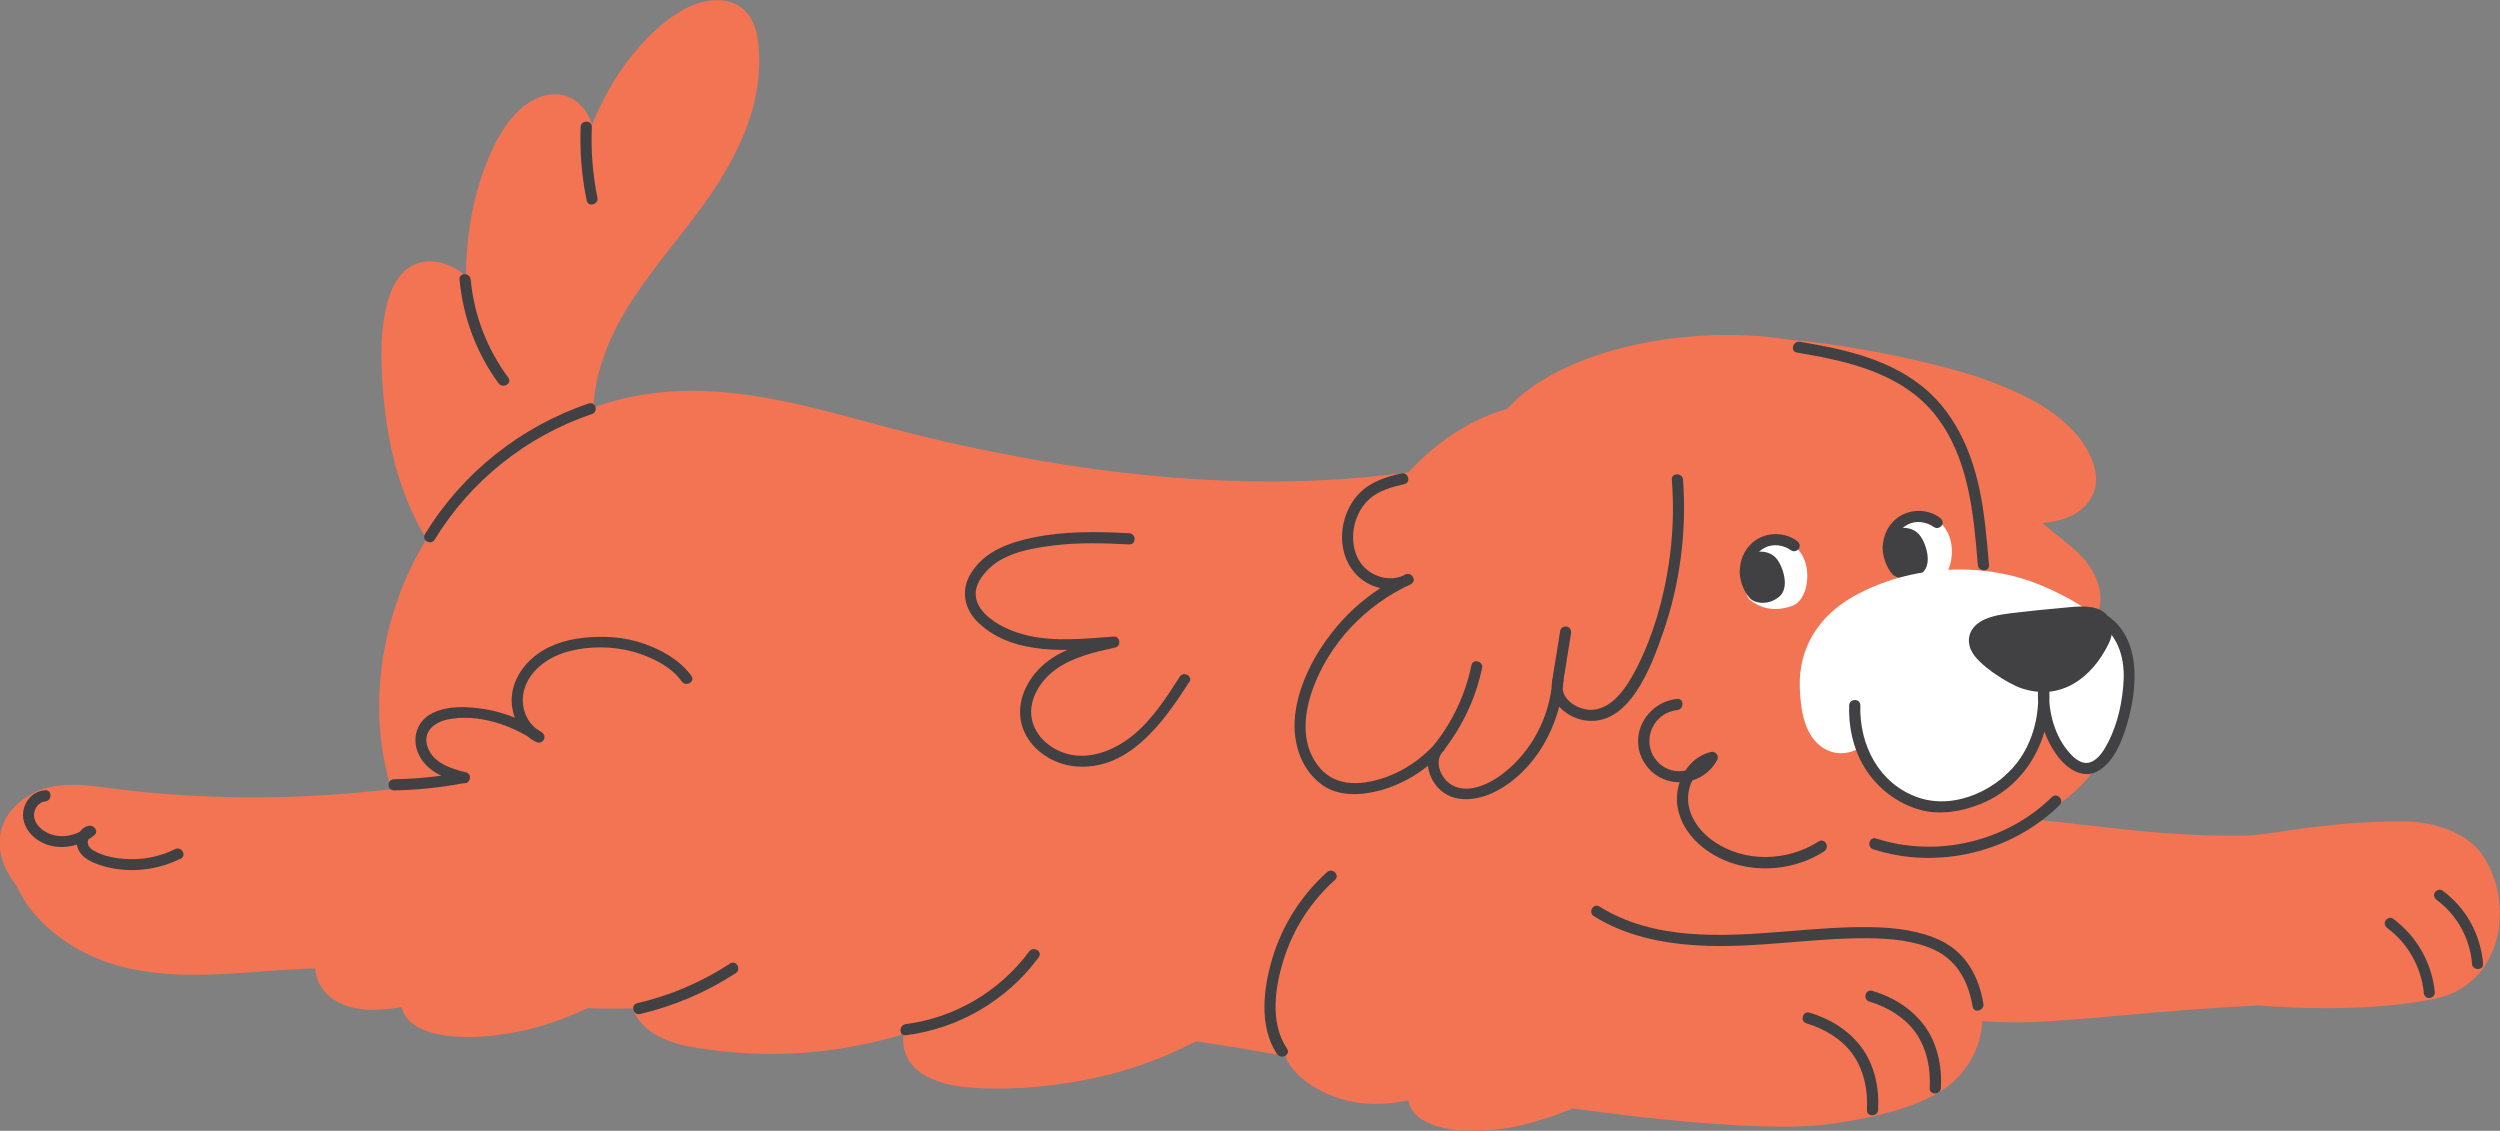 <?xml version="1.0" encoding="UTF-8"?>
<svg id="Layer_2" data-name="Layer 2" xmlns="http://www.w3.org/2000/svg" viewBox="0 0 178.77 80.86">
  <rect x="0" y="0" width="178.77" height="80.86" fill="#808080" stroke="none"/>
  <defs>
    <style>
      .cls-1 {
        fill: #414042;
      }

      .cls-2 {
        fill: #f37453;
      }

      .cls-3 {
        fill: #fff;
      }
    </style>
  </defs>
  <g id="_レイヤー_1" data-name="レイヤー 1">
    <g>
      <path class="cls-2" d="M122.52,26.45s0,.08.02.12c1.76,5.55,5.04,10.82,9.51,14.57.06.05.12.09.18.13,1.5,1.35,3.29,2.41,5.09,3.28,1.75.84,3.61,1.58,5.53,1.96,1.97.38,4.08.36,5.77-.86.81-.59,1.41-1.44,1.55-2.45.15-1.09-.31-2.15-.97-3-.61-.8-1.46-1.4-2.23-2.03-.31-.25-.61-.5-.92-.76.05,0,.1-.01.15-.02.65-.08,1.28-.21,1.88-.49,1.26-.59,2.03-1.82,1.75-3.22-.45-2.2-2.4-3.88-4.26-4.93-2.22-1.24-4.7-2.04-7.16-2.65-2.56-.64-5.17-1.15-7.78-1.51-2.74-.38-5.54-.49-8.27,0-1.12.2-.84,1.83.18,1.85Z"/>
      <path class="cls-2" d="M109.82,65.66c4.5-5.17,22.04-7.76,28.53-7.55,9.16.29,14.19,1.76,22.08,1.64,2.17-.03,5.74-1.04,11.62-1.01,1.7,0,4.32.7,5.46,2.39,2.42,3.59,1.33,9.2-3.21,10.24-5.29,1.21-12.82.53-12.82.53-6.92.33-11.92,1.01-16.17,1.19-4.31.18-9.42-.81-13.72-1.19-2.15-.19.16,2.09-1.95,1.65-1.73-.36-3.46-.86-4.82-2.06-1.81-1.61-16.16-4.49-15.01-5.82Z"/>
      <path class="cls-2" d="M.76,58.02c.82-1.03,2.05-1.67,3.35-1.83,1.47-.19,2.92.07,4.37.25,1.53.19,3.07.33,4.62.42,3.02.19,6.05.21,9.07.06,1.94-.09,3.88-.27,5.82-.49-1.8-5.75-.73-12.37,2.28-17.51,3.18-5.42,8.79-9.28,14.93-10.55,7.17-1.48,14.16,1.26,21.05,2.9,7.11,1.69,14.37,2.86,21.68,3.11,6.08.21,12.22-.24,18.17-1.56,1.05-9.83,27.04-12.59,32-2.6.64,1.28,1.27,2.57,1.91,3.86,1.02,2.07,2.06,4.14,3.04,6.23,1.77.9,3.52,1.86,5.23,2.87,1.25.74,2.48,1.59,3.33,2.79.25.35.46.72.63,1.11.01,2.31-1.03,5.1-1.73,6.65-1.3,2.9-4.52,4.88-7.56,6.02-.27.1-8.1,1.28-9.22,1.36-1.2.08-2.41.11-3.62.1-.05.24-.21.46-.51.59-3.13,1.36-6.26,2.69-9.46,3.88-.59.22-1.19.44-1.78.65,2.75.61,5.5,1.28,8.33,1.41,1.13.05,2.27.02,3.39-.16,1.1-.17,2.17-.45,3.27-.63,2.23-.36,4.49-.22,6.27,1.29,1.52,1.29,2.36,3.32,2.08,5.31-.31,2.19-1.68,3.92-3.65,4.89-2.24,1.11-4.89,1.62-7.35,1.95-5.48.73-17.79-1.07-18.22-1.13-2.33.94-4.77,1.64-7.27,1.61-1.43-.02-4.1-.35-4.48-2.09,0-.04,0-.07-.01-.11-1.31.29-2.66.36-3.98.12-1.72-.31-4.17-1.51-4.83-3.27-.92-.17-1.84-.33-2.77-.49-1.21-.2-2.41-.39-3.62-.57-2.56,1.34-5.31,2.29-8.18,2.81-2.69.49-5.61.73-8.34.46-2.11-.21-4.69-1.15-4.39-3.78-2.41.72-4.88,1.19-7.44,1.35-2.01.13-4.03.06-6.03-.19-1.83-.23-3.97-.5-5.28-1.95-.28-.31-.49-.68-.65-1.06-1.06.03-2.13.03-3.19-.01-2.7,1.28-5.68,2.07-8.65,2.06-1.52,0-4.21-.3-4.65-2.11,0,0,0-.02,0-.03-1.47.25-3.1.37-4.46-.31-1.14-.57-1.64-1.47-1.72-2.45-.74.01-1.48.05-2.22.1-3.99.26-8.05.79-11.96-.32-2.89-.82-5.91-2.84-7.16-5.68-.38-.48-.71-1-.93-1.57-.48-1.26-.39-2.66.47-3.74Z"/>
      <path class="cls-1" d="M12.94,61.39c-1.71.85-3.69,1.07-5.53.55-.72-.21-1.63-.56-1.87-1.36-.19-.63.14-1.4.82-1.53.35-.07.72.39.39.67-1.26,1.04-3.26,1.22-4.47,0-.52-.52-.78-1.27-.55-1.99.22-.69.78-1.17,1.5-1.22.51-.04.51.76,0,.8-.47.04-.79.52-.8.97,0,.5.37.92.77,1.17.92.57,2.16.39,2.98-.28.13.22.26.44.39.67-.25.05-.34.31-.27.55.08.26.37.43.6.54.58.29,1.27.43,1.9.48,1.28.12,2.57-.12,3.72-.69.46-.23.86.46.4.69h0Z"/>
      <path class="cls-3" d="M135.1,38.19s.51-1.6,2.76-1.2c2.25.4,2.1,4.09.63,4.6-1.47.51-2.42.03-3.01-.43-.59-.47-.38-2.97-.38-2.97Z"/>
      <path class="cls-3" d="M124.76,39.93s.51-1.6,2.76-1.2c2.25.4,2.1,4.09.63,4.6-1.47.51-2.42.03-3.01-.43-.59-.47-.38-2.97-.38-2.97Z"/>
      <path class="cls-1" d="M125.11,42.77c.43.42,1.4.52,2.14-.12.77-.67.21-2.27-.29-2.79-.21-.21-.53-.38-.94-.41-1.05-.07-1.52.69-1.6,1.23-.1.64.27,1.66.7,2.08Z"/>
      <path class="cls-1" d="M128.1,39.37c-.54-.4-1.3-.52-1.91-.2-.58.3-.96.92-.97,1.56-.01.51-.81.51-.8,0,.02-.92.54-1.82,1.37-2.25.85-.44,1.94-.37,2.71.2.17.13.26.34.14.54-.1.17-.37.27-.54.14h0Z"/>
      <path class="cls-1" d="M135.33,41.07c.43.42,1.4.52,2.14-.12.77-.67.21-2.27-.29-2.79-.21-.21-.53-.38-.94-.41-1.05-.07-1.52.69-1.6,1.24-.1.64.27,1.66.7,2.08Z"/>
      <path class="cls-1" d="M138.32,37.71c-.54-.4-1.3-.52-1.91-.2-.58.3-.96.92-.97,1.56-.01.51-.81.51-.8,0,.02-.92.54-1.82,1.37-2.25.85-.44,1.94-.37,2.71.2.17.13.26.34.14.54-.1.17-.37.27-.54.14h0Z"/>
      <path class="cls-3" d="M128.7,49.21c-.11-2.86,1.34-5.15,3.82-6.55,4.02-2.27,9.3-2.57,13.54-.76.96.41,1.9.88,2.78,1.44.61.39,1.31.82,1.87,1.28,2.79,2.28,1.45,7.59-.65,10.4-.39.52-2.98-.06-3.92-3.11-.52,2-3.09,4.94-5,5.49-1.26.37-2.71.29-3.97-.04-1.31-.34-2.8-1.36-3.37-2.47-.28-.56-.53-1.03-.76-1.43-.8.47-1.77.58-2.64.04-1.41-.87-1.64-2.81-1.7-4.31Z"/>
      <path class="cls-2" d="M27.32,27c.16,2.67.55,5.33,1.44,7.86,1.59,4.52,4.83,8.64,9.53,10.14,1.31.42,1.94-1.58.64-2.03-.02,0-.04-.02-.06-.02.14-.1.28-.21.4-.32.98-.94,1.46-2.41,1.82-3.69.38-1.35.62-2.82.65-4.29.51.05,1.04-.33.93-1.02-.35-2.13-.44-4.35.03-6.47.45-2.06,1.36-3.94,2.51-5.7,2.05-3.15,4.7-5.88,6.61-9.13.95-1.62,1.76-3.37,2.16-5.21.2-.93.33-1.89.31-2.85-.02-.95-.08-2.02-.55-2.87-.98-1.78-3.16-1.62-4.72-.79-1.63.87-2.99,2.26-4.1,3.7-1.08,1.41-1.91,2.97-2.58,4.6-.26-.74-.68-1.43-1.38-1.83-.88-.5-1.93-.41-2.8.06-1.64.88-2.66,2.74-3.33,4.41-1.03,2.56-1.49,5.39-1.52,8.19-.14-.12-.29-.23-.44-.34-1.22-.85-2.89-1.05-4.02.06-.92.91-1.23,2.29-1.42,3.53-.21,1.33-.17,2.69-.1,4.03Z"/>
      <path class="cls-2" d="M94.98,54.24c1.43,1.08,3.4.99,5.03.38,0,.04.01.09.02.13.35,1.35,1.38,2.29,2.77,2.5,1.22.18,2.46-.24,3.55-.75,2.61-1.2,4.78-3.34,6.13-5.89,2,.54,3.69-2.05,4.56-3.56,1.11-1.92,1.87-4.03,2.39-6.18.53-2.21.83-4.47,1-6.74.04-.5.06-1.02.04-1.54.1-.21.11-.48-.02-.77-.02-.04-.04-.07-.06-.11-.18-1.23-.67-2.37-1.81-3.06-.42-.25-.98-.14-1.24.28-.02.03-.03.06-.05.09-.22-.08-.45-.16-.69-.21-1.48-.37-3.01-.29-4.48.03-.05-.01-.1-.02-.16-.03-2.3-.19-4.6.36-6.64,1.4-1.76.89-3.33,2.17-4.65,3.62-1.26,1.39-2.53,2.97-3.34,4.67-.46.96-.72,2.04-.25,3.06.24.53.66.94,1.16,1.23-.19.17-.37.35-.55.53-1.51,1.51-2.93,3.3-3.73,5.29-.78,1.92-.75,4.27,1.03,5.62Z"/>
      <path class="cls-1" d="M120.35,34.29c.27,3.71-.21,7.47-1.44,10.98-.81,2.33-2.42,6.81-5.66,6.23-1.35-.24-2.62-1.45-2.23-2.9.11-.42.82-.35.78.11-.23,3.14-2.01,6.44-4.88,7.9-1.28.65-3.02.88-4.09-.28-.8-.88-1.07-2.31-.15-3.21.37-.36.9.18.56.56-1.18,1.33-2.76,2.34-4.48,2.82-1.35.38-3.02.49-4.21-.37-1.68-1.21-2.2-3.36-1.9-5.31.32-2.06,1.36-4.03,2.65-5.66,1.38-1.75,3.17-3.15,5.19-4.08.46-.21.86.44.4.69-1,.54-2.2.46-3.18-.11-1.08-.63-1.67-1.79-1.74-3.02-.06-1.19.37-2.46,1.2-3.33.8-.85,1.94-1.21,3.04-1.46.5-.11.71.65.21.77-.87.2-1.79.44-2.48,1.05-.71.62-1.12,1.58-1.18,2.52-.06,1,.28,2.04,1.12,2.65.75.54,1.77.7,2.6.25.13.23.27.46.4.69-3.22,1.47-5.86,4.23-7.04,7.58-.65,1.85-.81,4.05.59,5.61.96,1.07,2.34,1.18,3.68.89,1.76-.39,3.37-1.38,4.56-2.73.19.19.38.38.56.56-.73.71-.23,1.92.52,2.4,1.18.76,2.79-.04,3.76-.8,2.02-1.57,3.3-4.03,3.49-6.58.26.04.52.07.78.11-.3,1.13,1.01,1.95,2,1.94,1.31-.02,2.28-1.27,2.87-2.29,1.53-2.67,2.4-5.85,2.78-8.88.22-1.75.25-3.53.12-5.29-.04-.51.76-.51.8,0h0Z"/>
      <path class="cls-1" d="M141.06,71.99c-.29-1.73-1.05-3.25-2.68-4.04-1.46-.7-3.2-.84-4.79-.86-4.09-.03-8.16.76-12.25.51-2.58-.16-5.16-.7-7.37-2.09-.43-.27-.03-.96.4-.69,3.9,2.44,8.74,2.15,13.14,1.8,2.11-.17,4.23-.36,6.35-.32,1.66.03,3.41.24,4.92.96,1.81.87,2.73,2.6,3.05,4.51.08.5-.68.72-.77.21h0Z"/>
      <path class="cls-1" d="M91.33,75.39c-1.34-1.99-.99-4.77-.32-6.95.72-2.33,2.07-4.45,3.89-6.08.38-.34.94.22.56.56-1.68,1.51-2.94,3.43-3.63,5.58-.65,2.01-1.06,4.62.2,6.48.29.43-.4.82-.69.4h0Z"/>
      <path class="cls-1" d="M74.28,68.45c-2.27,3.08-5.72,5.1-9.51,5.58-.51.06-.5-.73,0-.8,3.49-.44,6.74-2.36,8.82-5.19.3-.41.99-.01.69.4h0Z"/>
      <path class="cls-1" d="M52.61,69.59c-2.09,1.36-4.41,2.35-6.84,2.92-.5.12-.71-.65-.21-.77,2.37-.55,4.61-1.51,6.65-2.84.43-.28.83.41.4.69h0Z"/>
      <path class="cls-1" d="M48.74,48.71c-.78-1.07-2.16-1.73-3.4-2.09-1.47-.42-3.21-.44-4.69-.04-1.34.36-2.68,1.24-3.13,2.62-.39,1.19.07,2.6,1.23,3.16-.13.23-.27.46-.4.69-1.75-1.21-4.2-2.05-6.35-1.6-.99.21-1.81.91-1.41,2,.41,1.13,1.68,1.52,2.73,1.78.5.12.29.89-.21.77-1.27-.31-2.62-.83-3.19-2.1-.5-1.12-.11-2.36,1.01-2.91,1.13-.56,2.53-.47,3.74-.28,1.47.24,2.86.82,4.08,1.66.42.29.06.91-.4.69-1.04-.5-1.64-1.57-1.75-2.69-.11-1.22.48-2.4,1.37-3.22,1.03-.94,2.35-1.39,3.72-1.54,1.44-.16,2.96-.07,4.33.41,1.3.45,2.6,1.18,3.42,2.31.3.42-.39.81-.69.4h0Z"/>
      <path class="cls-1" d="M42.32,29.61c-4.66,1.57-8.68,4.78-11.24,8.98-.27.44-.96.04-.69-.4,2.67-4.37,6.86-7.71,11.72-9.34.49-.16.7.6.21.77h0Z"/>
      <path class="cls-1" d="M35.66,27.42c-1.6-2.17-2.55-4.75-2.8-7.43-.05-.51.75-.51.8,0,.23,2.54,1.17,4.97,2.69,7.02.3.41-.39.81-.69.4h0Z"/>
      <path class="cls-1" d="M41.95,14.34c-.35-1.73-.5-3.5-.43-5.26.02-.51.82-.51.8,0-.07,1.69.06,3.39.4,5.05.1.5-.66.71-.77.21h0Z"/>
      <path class="cls-1" d="M130.44,60.88c-2.66,1.71-6.42,1.66-8.86-.44-1.08-.93-1.83-2.32-1.64-3.77.17-1.33,1.06-2.57,2.4-2.9.34-.08.61.28.45.58-1.06,1.96-3.84,2.16-5.12.32-1.34-1.92,0-4.46,2.26-4.69.51-.05.51.74,0,.8-1.69.17-2.57,2.14-1.56,3.5.98,1.33,2.98,1.07,3.74-.34.15.19.3.39.45.58-1.13.28-1.82,1.39-1.85,2.52-.03,1.28.82,2.42,1.83,3.12,2.21,1.54,5.27,1.45,7.51.01.43-.28.83.41.4.69h0Z"/>
      <path class="cls-1" d="M137.99,77.82c.08-1.4-.2-2.85-1.03-4.01-.79-1.09-2.02-1.81-3.29-2.19-.49-.15-.28-.91.21-.77,1.45.43,2.8,1.25,3.71,2.47.95,1.27,1.29,2.93,1.2,4.49-.03.51-.83.51-.8,0h0Z"/>
      <path class="cls-1" d="M133.5,79.38c.08-1.4-.2-2.85-1.03-4.01-.79-1.09-2.02-1.81-3.29-2.19-.49-.15-.28-.91.21-.77,1.45.43,2.8,1.25,3.71,2.47.95,1.27,1.29,2.93,1.2,4.49-.03.51-.83.51-.8,0h0Z"/>
      <path class="cls-1" d="M176.77,68.91c-.14-1.78-1.07-3.49-2.52-4.55-.17-.13-.26-.35-.14-.54.1-.17.37-.27.54-.14,1.69,1.23,2.74,3.15,2.91,5.23.04.51-.75.51-.8,0h0Z"/>
      <path class="cls-1" d="M173.32,70.96c-.18-1.8-1.15-3.52-2.6-4.59-.17-.13-.26-.34-.14-.54.1-.17.37-.27.54-.14,1.7,1.26,2.79,3.17,2.99,5.28.02.21-.2.4-.4.4-.23,0-.38-.18-.4-.4h0Z"/>
      <path class="cls-1" d="M85.03,48.78c-1.82,2.85-4.37,6.44-8.25,6.01-1.47-.17-2.91-1.08-3.53-2.45-.69-1.52-.15-3.19.93-4.38,1.37-1.51,3.45-2.02,5.36-2.44.04.26.07.52.11.78-3.19.22-7.12.64-9.67-1.75-1.02-.96-1.31-2.32-.56-3.54.98-1.6,2.71-2.2,4.45-2.57,2.26-.47,4.58-.43,6.88-.31.51.03.51.82,0,.8-1.78-.09-3.58-.15-5.36.07-1.58.19-3.52.52-4.69,1.68-.48.48-.96,1.12-.93,1.84.02.55.31,1.02.69,1.4.81.8,1.97,1.28,3.06,1.53,2,.46,4.11.21,6.13.07.45-.03.54.69.11.78-1.49.33-3.05.68-4.3,1.59-1.14.84-2.04,2.32-1.62,3.76.37,1.28,1.64,2.16,2.92,2.35,1.54.23,3.11-.48,4.28-1.44,1.38-1.14,2.36-2.67,3.32-4.17.28-.43.96-.03.69.4h0Z"/>
      <path class="cls-1" d="M140.95,46.49c.44,1.03,2.65,2.41,3.61,2.73,2.8.93,5.02-.73,6.23-3.2.5-1.03.23-2.12-.81-2.49-.84-.29-1.86-.11-2.74-.04-.94.08-1.89.18-2.83.29-.84.1-1.69.16-2.49.51-.86.39-1.41,1.16-.98,2.2Z"/>
      <path class="cls-1" d="M33.17,56c-1.65.32-3.32.49-5,.52-.51,0-.51-.79,0-.8,1.61-.02,3.21-.18,4.79-.49.5-.1.71.67.21.77h0Z"/>
      <path class="cls-1" d="M105.98,47.77c-.45,2.16-1.41,4.18-2.77,5.92-.13.17-.42.14-.56,0-.17-.16-.13-.39,0-.56,1.28-1.63,2.15-3.54,2.57-5.56.1-.5.87-.29.77.21h0Z"/>
      <path class="cls-1" d="M112.34,45.3c-.19,1.18-.38,2.36-.57,3.54-.03.21-.3.33-.49.28-.23-.06-.31-.28-.28-.49.19-1.18.38-2.36.57-3.54.03-.21.3-.33.49-.28.23.06.31.28.28.49h0Z"/>
      <path class="cls-1" d="M150.24,43.75c2.98,1.56,2.65,5.42,1.83,8.14-.35,1.14-.89,2.52-1.95,3.19-1.1.69-2.23-.04-2.93-.94-1.03-1.33-1.55-3.13-1.45-4.81.03-.51.77-.51.8,0,.18,3.41-1.57,6.75-4.79,8.11-1.36.57-2.96.87-4.42.48-1.29-.35-2.48-1.12-3.34-2.13-1.28-1.49-1.82-3.4-1.76-5.35.02-.51.81-.51.8,0-.09,2.84,1.35,5.63,4.14,6.59,2.66.92,5.85-.61,7.34-2.87.94-1.43,1.32-3.14,1.23-4.84h.8c-.09,1.56.39,3.34,1.45,4.52.36.41.91.88,1.5.66.61-.22.99-.9,1.27-1.44.7-1.36,1.04-3,1.1-4.52.06-1.63-.49-3.32-2.02-4.12-.45-.24-.05-.92.4-.69h0Z"/>
      <path class="cls-1" d="M141.43,40.4c-.3-3.68-.65-7.69-3.03-10.71-2.39-3.02-6.31-3.88-9.91-4.48-.5-.08-.29-.85.21-.77,3.02.5,6.15,1.17,8.63,3.09,2.33,1.8,3.59,4.55,4.2,7.37.39,1.81.54,3.66.7,5.5.04.51-.75.51-.8,0h0Z"/>
      <path class="cls-1" d="M147.29,57.56c-3.45,3.39-8.73,4.66-13.34,3.17-.49-.16-.28-.93.21-.77,4.34,1.4,9.31.24,12.56-2.96.37-.36.93.2.56.56h0Z"/>
    </g>
  </g>
</svg>